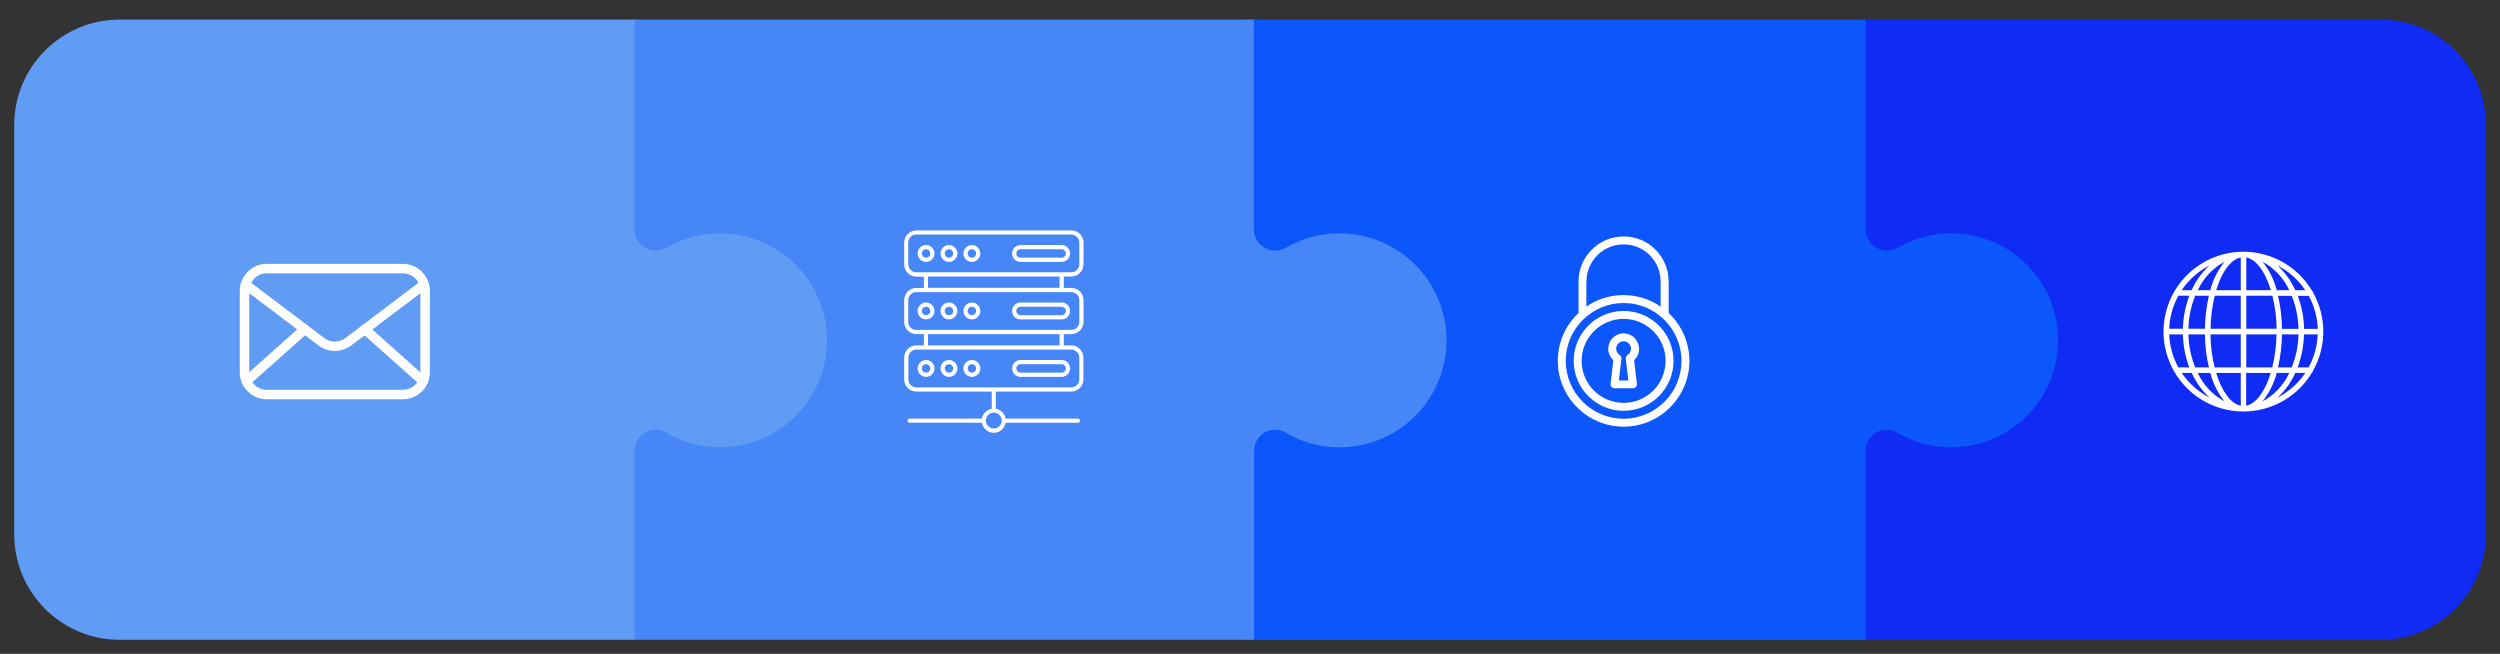 <svg xmlns="http://www.w3.org/2000/svg" xmlns:xlink="http://www.w3.org/1999/xlink" id="Capa_1" x="0px" y="0px" viewBox="0 0 1952.9 510.8" style="enable-background:new 0 0 1952.9 510.8;" xml:space="preserve"><rect x="0" y="0" width="1952.9" height="510.8" fill="#333333" stroke="none"/><style type="text/css">	.st0{fill:#0F2BF4;}	.st1{fill:#0C57FB;}	.st2{fill:#4686F7;}	.st3{fill:#609CF4;}	.st4{fill:#FFFFFF;}</style><g>	<path class="st0" d="M1457.4,15.3v484.5h164.6h172.9h64.6c45.5,0,82.4-36.9,82.4-82.4v-65.5V179V97.6c0-45.5-36.9-82.4-82.4-82.4  H1457.4z"></path>	<path class="st1" d="M1596.2,223.5c-23.4-39.8-74.6-53-114.3-29.7c-2.5,1.3-5.2,2-8,2c-9.2-0.1-16.7-7.6-16.6-16.8V15.3H972.8  v484.5h164.6h172.9h147V351.9c0.1-3,0.9-5.8,2.5-8.4c4.8-7.8,15-10.1,22.7-5.3c12.6,7.4,27,11.3,41.6,11.2c14.9,0,29.6-4,42.4-11.5  C1606.3,314.5,1619.6,263.3,1596.2,223.5z"></path>	<path class="st2" d="M1118.4,223.5c-23.4-39.8-74.6-53-114.3-29.7c-2.5,1.3-5.2,2-8,2c-9.2-0.1-16.7-7.6-16.6-16.8V15.3H495.1  v484.5h164.6h172.9h147V351.9c0.1-3,0.9-5.8,2.5-8.4c4.8-7.8,15-10.1,22.7-5.3c12.6,7.4,27,11.3,41.6,11.2c14.9,0,29.6-4,42.4-11.5  C1128.5,314.5,1141.8,263.3,1118.4,223.5z"></path>	<path class="st3" d="M634.5,223.5c-23.4-39.8-74.6-53-114.3-29.7c-2.5,1.3-5.2,2-8,2c-9.2-0.1-16.7-7.6-16.6-16.8V15.3H93.5  c-45.5,0-82.4,36.9-82.4,82.4v319.7c0,45.5,36.9,82.4,82.4,82.4h82.2h172.9h147V351.9c0.1-3,0.9-5.8,2.5-8.4  c4.8-7.8,15-10.1,22.7-5.3c12.6,7.4,27,11.3,41.6,11.2c14.9,0,29.6-4,42.4-11.5C644.6,314.5,657.9,263.3,634.5,223.5z"></path></g><g>	<path class="st4" d="M836.9,180H715.8c-5.2,0-9.5,4.3-9.5,9.5v17.1c0,5.2,4.3,9.5,9.5,9.5h5.9v8.8h-5.9c-5.2,0-9.5,4.3-9.5,9.5  v17.1c0,5.2,4.3,9.5,9.5,9.5h5.9v8.8h-5.9c-5.2,0-9.5,4.3-9.5,9.5v17.1c0,5.2,4.3,9.5,9.5,9.5h58.9v13.4c-3.9,0.7-7,3.8-7.7,7.7  h-56.5c-0.9,0-1.6,0.7-1.6,1.6s0.7,1.6,1.6,1.6H767c0.8,4.5,4.7,7.9,9.3,7.9c4.7,0,8.5-3.4,9.3-7.9h56.5c0.9,0,1.6-0.7,1.6-1.6  s-0.7-1.6-1.6-1.6h-56.5c-0.7-3.9-3.8-7-7.7-7.7v-13.4h58.9c5.2,0,9.5-4.3,9.5-9.5v-17.1c0-5.2-4.3-9.5-9.5-9.5H831v-8.8h5.9  c5.2,0,9.5-4.3,9.5-9.5v-17.1c0-5.2-4.3-9.5-9.5-9.5H831V216h5.9c5.2,0,9.5-4.3,9.5-9.5v-17.1C846.4,184.2,842.2,180,836.9,180z   M782.5,328.5c0,3.4-2.8,6.2-6.2,6.2c-3.4,0-6.2-2.8-6.2-6.2c0-3.4,2.8-6.2,6.2-6.2C779.7,322.4,782.5,325.1,782.5,328.5z   M836.9,273.1c3.4,0,6.2,2.8,6.2,6.2v17.1c0,3.4-2.8,6.2-6.2,6.2H715.8c-3.4,0-6.2-2.8-6.2-6.2v-17.1c0-3.4,2.8-6.2,6.2-6.2  C743.6,273.1,811,273.1,836.9,273.1z M724.9,269.8v-8.8h102.8v8.8H724.9L724.9,269.8z M836.9,228.2c3.4,0,6.2,2.8,6.2,6.2v17.1  c0,3.4-2.8,6.2-6.2,6.2c-25.9,0-93.3,0-121.2,0c-3.4,0-6.2-2.8-6.2-6.2v-17.1c0-3.4,2.8-6.2,6.2-6.2  C741.7,228.2,809,228.2,836.9,228.2z M724.9,224.9V216h102.8v8.8H724.9z M843.1,206.5c0,3.4-2.8,6.2-6.2,6.2  c-25.9,0-93.3,0-121.2,0c-3.4,0-6.2-2.8-6.2-6.2v-17.1c0-3.4,2.8-6.2,6.2-6.2h121.2c3.4,0,6.2,2.8,6.2,6.2V206.5z"></path>	<path class="st4" d="M759.2,191.4c-3.6,0-6.6,3-6.6,6.6s3,6.6,6.6,6.6c3.7,0,6.6-3,6.6-6.6C765.8,194.4,762.8,191.4,759.2,191.4z   M759.2,201.3c-1.8,0-3.3-1.5-3.3-3.3c0-1.8,1.5-3.3,3.3-3.3c1.8,0,3.3,1.5,3.3,3.3C762.5,199.8,761,201.3,759.2,201.3z   M723.4,191.4c-3.6,0-6.6,3-6.6,6.6s3,6.6,6.6,6.6c3.7,0,6.6-3,6.6-6.6C730,194.4,727,191.4,723.4,191.4z M723.4,201.3  c-1.8,0-3.3-1.5-3.3-3.3c0-1.8,1.5-3.3,3.3-3.3c1.8,0,3.3,1.5,3.3,3.3C726.7,199.8,725.2,201.3,723.4,201.3z M741.3,191.4  c-3.6,0-6.6,3-6.6,6.6s3,6.6,6.6,6.6c3.6,0,6.6-3,6.6-6.6C747.9,194.4,744.9,191.4,741.3,191.4z M741.3,201.3  c-1.8,0-3.3-1.5-3.3-3.3c0-1.8,1.5-3.3,3.3-3.3c1.8,0,3.3,1.5,3.3,3.3C744.6,199.8,743.1,201.3,741.3,201.3z M829.3,191.4h-32.1  c-3.6,0-6.6,2.9-6.6,6.6c0,3.6,2.9,6.6,6.6,6.6h32.1c3.6,0,6.6-2.9,6.6-6.6C835.9,194.4,833,191.4,829.3,191.4z M829.3,201.3h-32.1  c-1.8,0-3.3-1.5-3.3-3.3c0-1.8,1.5-3.3,3.3-3.3h32.1c1.8,0,3.3,1.5,3.3,3.3C832.6,199.8,831.1,201.3,829.3,201.3z M759.2,236.3  c-3.6,0-6.6,3-6.6,6.6s3,6.6,6.6,6.6c3.7,0,6.6-3,6.6-6.6C765.8,239.3,762.8,236.3,759.2,236.3z M759.2,246.2  c-1.8,0-3.3-1.5-3.3-3.3c0-1.8,1.5-3.3,3.3-3.3c1.8,0,3.3,1.5,3.3,3.3C762.5,244.7,761,246.2,759.2,246.2z M723.4,236.3  c-3.6,0-6.6,3-6.6,6.6s3,6.6,6.6,6.6c3.7,0,6.6-3,6.6-6.6C730,239.3,727,236.3,723.4,236.3z M723.4,246.2c-1.8,0-3.3-1.5-3.3-3.3  c0-1.8,1.5-3.3,3.3-3.3c1.8,0,3.3,1.5,3.3,3.3C726.7,244.7,725.2,246.2,723.4,246.2z M741.3,236.3c-3.6,0-6.6,3-6.6,6.6  s3,6.6,6.6,6.6c3.6,0,6.6-3,6.6-6.6C747.9,239.3,744.9,236.3,741.3,236.3z M741.3,246.2c-1.8,0-3.3-1.5-3.3-3.3  c0-1.8,1.5-3.3,3.3-3.3c1.8,0,3.3,1.5,3.3,3.3C744.6,244.7,743.1,246.2,741.3,246.2z M797.2,236.3c-3.6,0-6.6,2.9-6.6,6.6  s2.9,6.6,6.6,6.6h32.1c3.6,0,6.6-2.9,6.6-6.6s-2.9-6.6-6.6-6.6H797.2L797.2,236.3z M832.6,242.9c0,1.8-1.5,3.3-3.3,3.3h-32.1  c-1.8,0-3.3-1.5-3.3-3.3c0-1.8,1.5-3.3,3.3-3.3h32.1C831.1,239.6,832.6,241.1,832.6,242.9z M759.2,281.2c-3.6,0-6.6,3-6.6,6.6  c0,3.6,3,6.6,6.6,6.6c3.7,0,6.6-3,6.6-6.6C765.8,284.2,762.8,281.2,759.2,281.2z M759.2,291.1c-1.8,0-3.3-1.5-3.3-3.3  c0-1.8,1.5-3.3,3.3-3.3c1.8,0,3.3,1.5,3.3,3.3C762.5,289.6,761,291.1,759.2,291.1z M723.4,281.2c-3.6,0-6.6,3-6.6,6.6  c0,3.6,3,6.6,6.6,6.6c3.7,0,6.6-3,6.6-6.6C730,284.2,727,281.2,723.4,281.2z M723.4,291.1c-1.8,0-3.3-1.5-3.3-3.3  c0-1.8,1.5-3.3,3.3-3.3c1.8,0,3.3,1.5,3.3,3.3C726.7,289.6,725.2,291.1,723.4,291.1z M741.3,281.2c-3.6,0-6.6,3-6.6,6.6  c0,3.6,3,6.6,6.6,6.6c3.6,0,6.6-3,6.6-6.6C747.9,284.2,744.9,281.2,741.3,281.2z M741.3,291.1c-1.8,0-3.3-1.5-3.3-3.3  c0-1.8,1.5-3.3,3.3-3.3c1.8,0,3.3,1.5,3.3,3.3C744.6,289.6,743.1,291.1,741.3,291.1z M797.2,281.2c-3.6,0-6.6,2.9-6.6,6.6  s2.9,6.6,6.6,6.6h32.1c3.6,0,6.6-2.9,6.6-6.6s-2.9-6.6-6.6-6.6H797.2z M832.6,287.8c0,1.8-1.5,3.3-3.3,3.3h-32.1  c-1.8,0-3.3-1.5-3.3-3.3c0-1.8,1.5-3.3,3.3-3.3h32.1C831.1,284.5,832.6,286,832.6,287.8z"></path></g><g>	<path class="st4" d="M314.7,311.9H208.4c-11.6,0-21.1-9.5-21.1-21.1v-63.6c0-11.6,9.5-21.1,21.1-21.1h106.3  c11.6,0,21.1,9.5,21.1,21.1v63.6C335.8,302.5,326.3,311.9,314.7,311.9z M208.4,213.5c-7.5,0-13.7,6.1-13.7,13.7v63.6  c0,7.5,6.1,13.7,13.7,13.7h106.3c7.5,0,13.7-6.1,13.7-13.7v-63.6c0-7.5-6.1-13.7-13.7-13.7H208.4z"></path>	<path class="st4" d="M261.5,274.1c-4.6,0-9.1-1.5-12.7-4.2l-58-43.8c-1.7-1.2-2.1-3.5-0.9-5.2c1.2-1.7,3.5-2.1,5.2-0.9  c0.1,0.1,0.1,0.1,0.2,0.2l58,43.9c4.9,3.6,11.6,3.6,16.5,0l58-43.9c1.6-1.3,3.9-1.1,5.2,0.5c1.3,1.6,1.1,3.9-0.5,5.2  c-0.1,0.1-0.1,0.1-0.2,0.2l-58,43.8C270.6,272.6,266.1,274.1,261.5,274.1z"></path>	<path class="st4" d="M192.4,301.5c-2.1,0-3.7-1.7-3.7-3.7c0-1.1,0.5-2.1,1.2-2.8l45.7-40.7c1.5-1.4,3.9-1.2,5.3,0.3  c1.4,1.5,1.2,3.9-0.3,5.3l-45.7,40.7C194.2,301.2,193.4,301.6,192.4,301.5z M330.6,301.5c-0.9,0-1.8-0.3-2.5-0.9l-45.7-40.7  c-1.5-1.4-1.7-3.7-0.3-5.3c1.4-1.5,3.7-1.7,5.3-0.3l45.6,40.7c1.5,1.4,1.7,3.7,0.3,5.3C332.7,301.1,331.6,301.6,330.6,301.5  L330.6,301.5z"></path></g><g>	<path class="st4" d="M1268.3,242.9c-21.5,0-39,17.5-39,39c0,21.5,17.5,39,39,39c21.5,0,39-17.5,39-39  C1307.3,260.4,1289.8,242.9,1268.3,242.9z M1268.3,314.7c-18.1,0-32.8-14.7-32.8-32.8c0-18.1,14.7-32.8,32.8-32.8  c18.1,0,32.8,14.7,32.8,32.8C1301.1,300,1286.4,314.7,1268.3,314.7z"></path>	<path class="st4" d="M1293.2,195c-6.7-6.7-15.5-10.3-24.9-10.3c-19.4,0-35.2,15.8-35.2,35.2v24.6c-10,9.4-16.2,22.6-16.2,37.4  c0,28.3,23.1,51.4,51.4,51.4c28.3,0,51.4-23.1,51.4-51.4c0-14.7-6.3-28-16.2-37.4v-24.6C1303.4,210.5,1299.8,201.7,1293.2,195z   M1239.3,219.9c0-16,13-29,29-29c7.7,0,15,3,20.5,8.5c5.4,5.5,8.4,12.7,8.4,20.5v19.6c-8.3-5.7-18.2-9-29-9c-10.7,0-20.7,3.3-29,9  V219.9z M1313.5,281.9c0,24.9-20.3,45.2-45.2,45.2c-24.9,0-45.2-20.3-45.2-45.2c0-24.9,20.3-45.2,45.2-45.2  C1293.2,236.7,1313.5,257,1313.5,281.9z"></path>	<path class="st4" d="M1268.3,260.4c-6.6,0-12,5.4-12,12c0,3.4,1.5,6.6,4,8.9l-2.2,18.6c-0.1,0.9,0.2,1.8,0.8,2.4  c0.6,0.7,1.4,1,2.3,1h14.4c0.9,0,1.7-0.4,2.3-1c0.6-0.7,0.9-1.5,0.8-2.4l-2.2-18.6c2.5-2.2,3.9-5.4,3.9-8.9  C1280.3,265.8,1274.9,260.4,1268.3,260.4z M1271.4,277.3c-1,0.6-1.6,1.8-1.4,3l2,16.9h-7.4l2-16.9c0.1-1.2-0.4-2.3-1.4-3  c-1.7-1.1-2.7-2.9-2.7-4.9c0-3.2,2.6-5.8,5.8-5.8c3.2,0,5.8,2.6,5.8,5.8C1274.1,274.4,1273.1,276.2,1271.4,277.3z"></path></g><g>	<path class="st4" d="M1807,289.3c10.5-18.8,10.5-41.8,0-60.6c-0.1-0.6-0.4-1.2-0.9-1.5c-17.6-29.6-55.8-39.4-85.5-21.8  c-29.6,17.6-39.4,55.8-21.8,85.5c17.6,29.6,55.8,39.4,85.5,21.8c9-5.3,16.5-12.8,21.8-21.8C1806.7,290.5,1807,289.9,1807,289.3z   M1716.8,291.3h9.8c2.1,8.1,5.8,15.7,11.1,22.2C1728.5,308.6,1721.2,300.8,1716.8,291.3z M1694.5,261.2h10.7  c0.2,8.8,1.9,17.6,5,25.8h-8.6C1697.3,279,1694.8,270.2,1694.5,261.2z M1701.6,231h8.6c-3.1,8.3-4.8,17-5,25.8h-10.7  C1694.8,247.8,1697.3,239,1701.6,231z M1788.3,226.7h-9.8c-2.1-8.1-5.8-15.7-11.1-22.2C1776.6,209.4,1783.9,217.3,1788.3,226.7z   M1810.6,256.9h-10.7c-0.2-8.8-1.9-17.6-5-25.8h8.6C1807.8,239,1810.2,247.8,1810.6,256.9z M1795.5,256.9h-12.9  c-0.1-8.7-1.1-17.3-3.1-25.8h10.7C1793.5,239.3,1795.3,248,1795.5,256.9z M1750.4,231v25.8h-23.6c0.1-8.7,1.2-17.4,3.3-25.8H1750.4  z M1731.2,226.7c4.3-14.2,11.3-24,19.2-25.6v25.6H1731.2z M1750.4,261.2V287H1730c-2.1-8.5-3.2-17.1-3.3-25.8H1750.4z   M1750.4,291.3v25.6c-7.9-1.5-14.9-11.4-19.2-25.6H1750.4z M1754.7,287v-25.8h23.6c-0.1,8.7-1.2,17.4-3.3,25.8H1754.7z   M1773.8,291.3c-4.3,14.2-11.3,24-19.2,25.6v-25.6H1773.8z M1754.7,256.9V231h20.4c2.1,8.5,3.2,17.1,3.3,25.8H1754.7z   M1754.7,226.7v-25.6c7.9,1.5,14.9,11.4,19.2,25.6H1754.7z M1737.7,204.5c-5.2,6.5-9,14.1-11.1,22.2h-9.8  C1721.2,217.3,1728.5,209.4,1737.7,204.5z M1725.5,231c-1.9,8.5-3,17.1-3.1,25.8h-12.9c0.2-8.9,2-17.6,5.3-25.8H1725.5z   M1709.5,261.2h12.9c0.1,8.7,1.1,17.3,3.1,25.8h-10.7C1711.5,278.7,1709.7,270,1709.5,261.2z M1767.4,313.5  c5.2-6.5,9-14.1,11.1-22.2h9.8C1783.9,300.8,1776.6,308.6,1767.4,313.5z M1779.5,287c1.9-8.5,3-17.1,3.1-25.8h12.9  c-0.2,8.9-2,17.6-5.3,25.8H1779.5z M1799.8,261.2h10.7c-0.3,9-2.8,17.9-7.1,25.8h-8.6C1797.9,278.7,1799.6,270,1799.8,261.2z   M1800.8,226.7h-7.8c-3.3-7.3-8-13.9-14-19.4C1787.8,211.9,1795.3,218.5,1800.8,226.7z M1726,207.3c-5.9,5.4-10.7,12-14,19.4h-7.8  C1709.8,218.5,1717.2,211.9,1726,207.3z M1704.3,291.3h7.8c3.3,7.3,8,13.9,14,19.4C1717.3,306.1,1709.8,299.5,1704.3,291.3z   M1779,310.7c5.9-5.4,10.7-12,14-19.4h7.8C1795.3,299.5,1787.8,306.1,1779,310.7z"></path></g></svg>